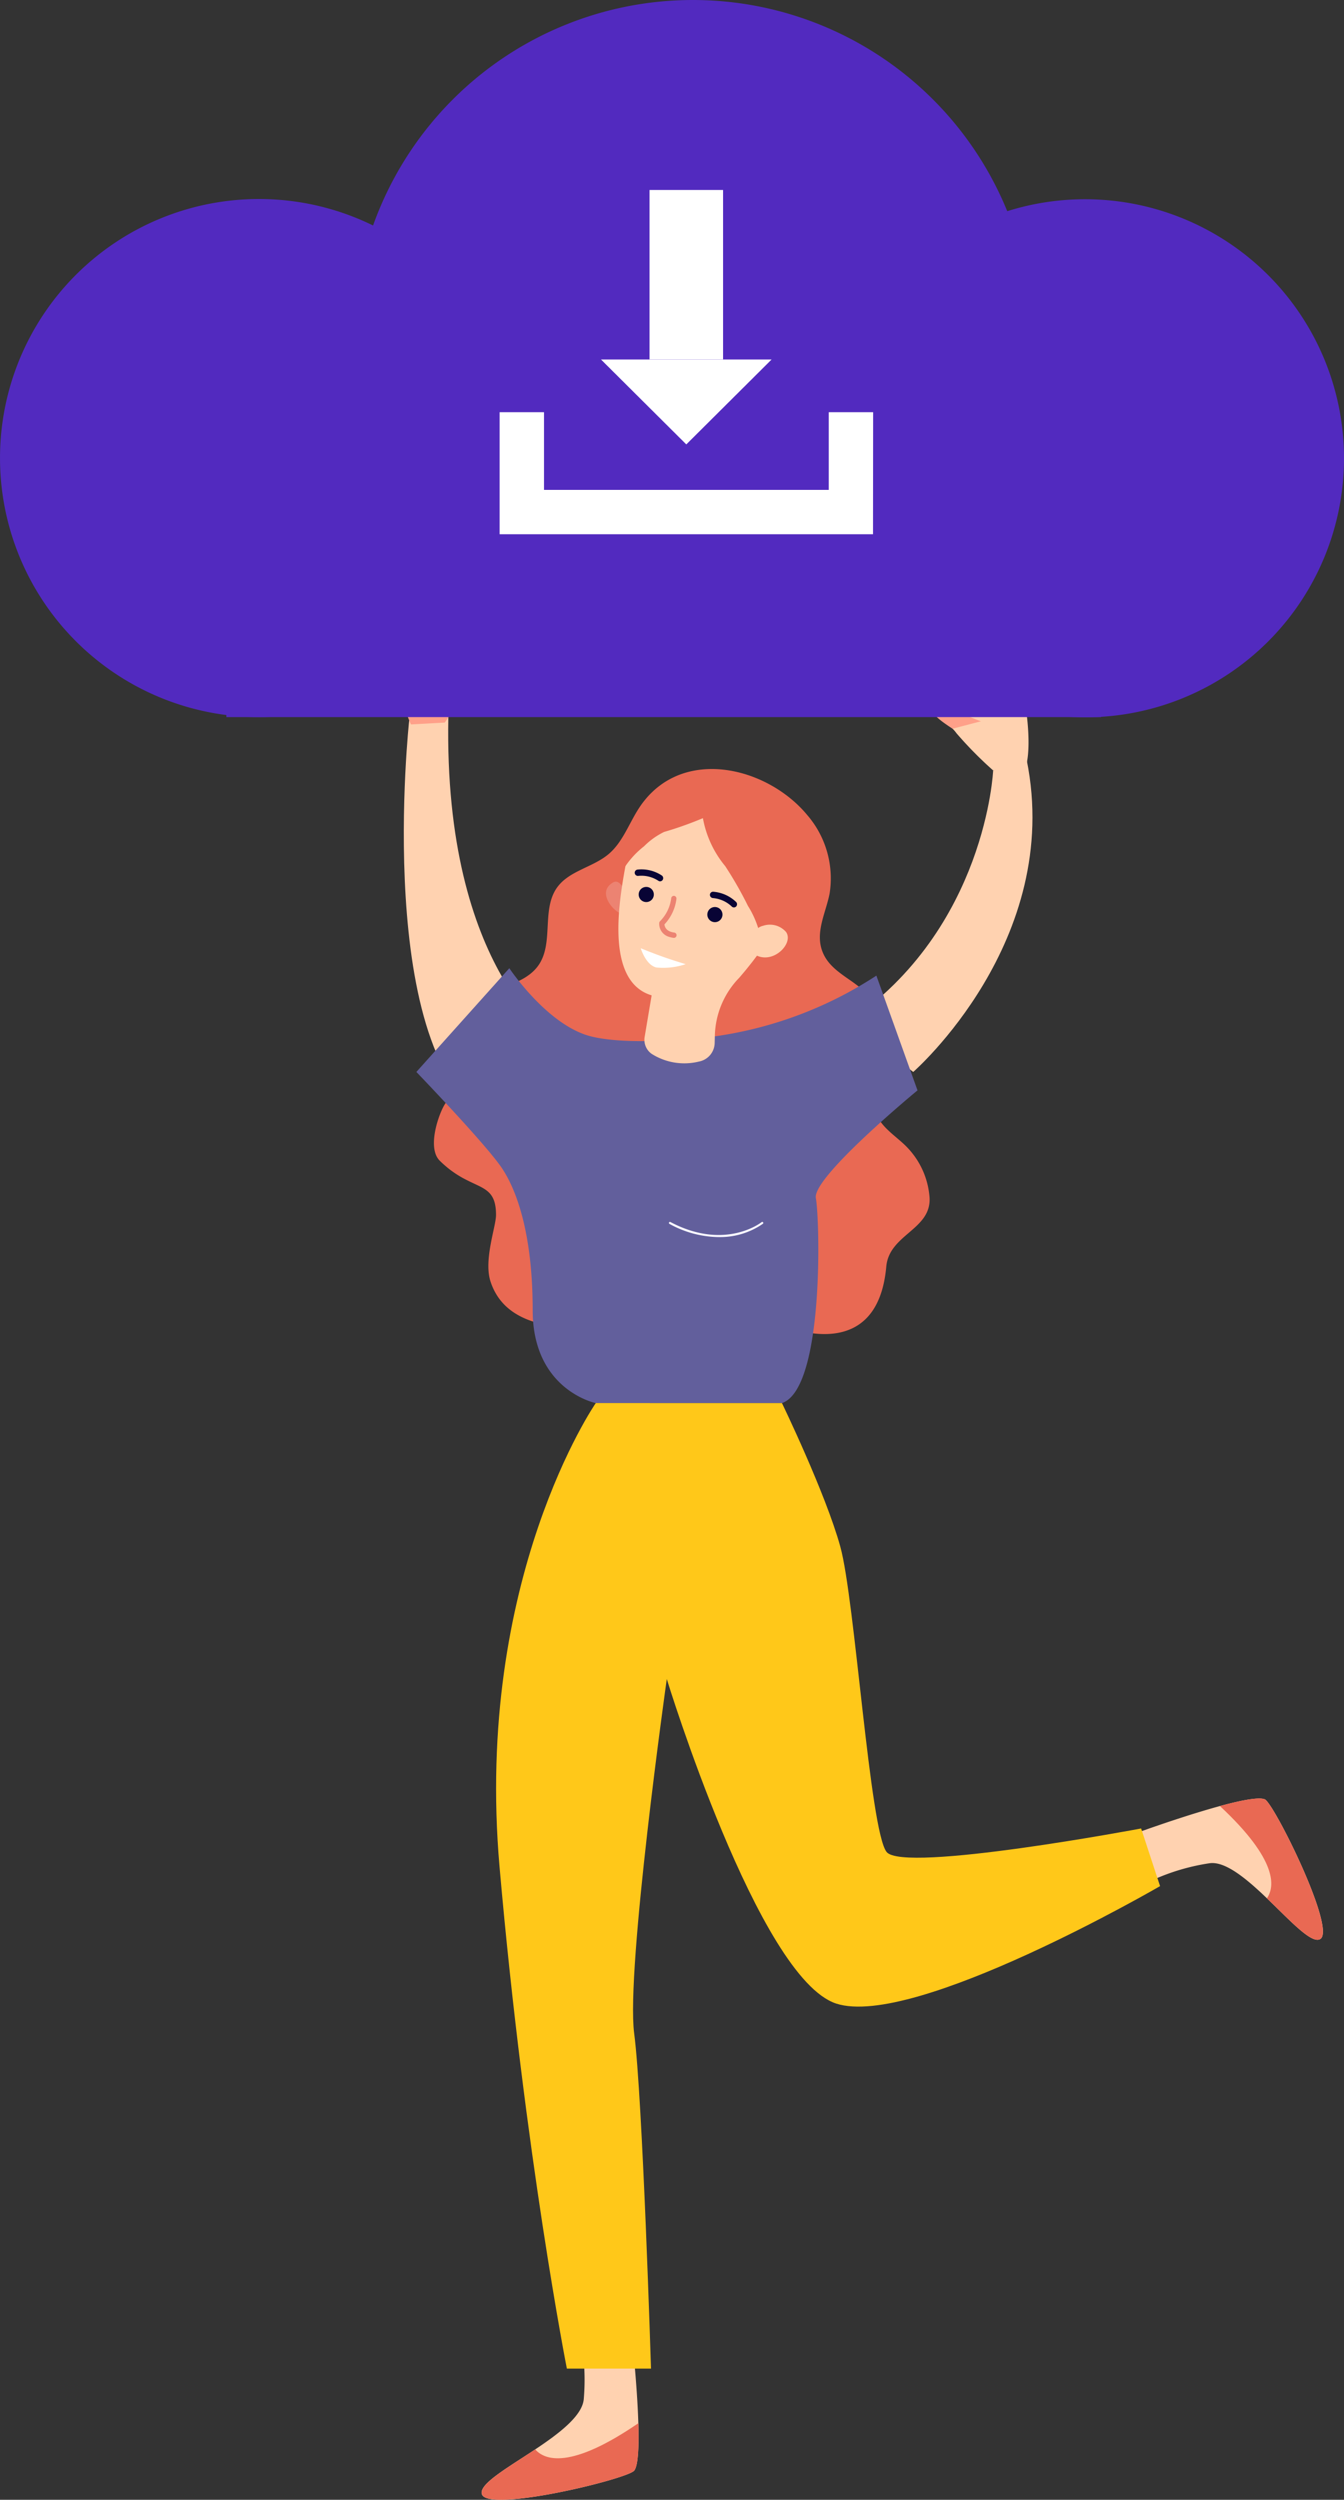 <svg xmlns="http://www.w3.org/2000/svg" width="124.185" height="230.914" viewBox="0 0 124.185 230.914">
  <rect x="0" y="0" width="124.185" height="230.914" fill="#333333" stroke="none"/>
  <g id="Group_1773" data-name="Group 1773" transform="translate(-1476.864 -2223.427)">
    <path id="Path_21939" data-name="Path 21939" d="M2170.817,1345.7s10.038-3.641,11.521-2.989c.846.372,6.6,11.961,5.127,12.9s-7.034-7.428-10.223-7a19.746,19.746,0,0,0-5.833,1.82Z" transform="translate(-588.603 1046.929)" fill="#ffd2b0"/>
    <path id="Path_21940" data-name="Path 21940" d="M2197.991,1343.309c5.379,5.007,5.083,7.469,4.344,8.527,2.159,2.068,4.142,4.267,4.935,3.757,1.47-.944-4.281-12.533-5.127-12.905-.542-.238-2.23.1-4.152.621" transform="translate(-608.41 1046.946)" fill="#e96953"/>
    <path id="Path_21941" data-name="Path 21941" d="M1966.121,1521.708s1.234,11.075.231,12.432c-.573.775-13.492,3.913-14.083,2.195s9.081-5.421,9.412-8.769a20.988,20.988,0,0,0-.423-6.367Z" transform="translate(-430.879 917.499)" fill="#ffd2b0"/>
    <path id="Path_21942" data-name="Path 21942" d="M1966.75,1552.8c-6.273,4.3-8.656,3.425-9.534,2.424-2.576,1.714-5.24,3.217-4.922,4.144.59,1.718,13.511-1.42,14.083-2.195.367-.5.434-2.294.372-4.373" transform="translate(-430.898 894.464)" fill="#e96953"/>
    <path id="Path_21943" data-name="Path 21943" d="M1938.089,1012.466c-.633,2.14,1.3,4.752-.038,6.524-.3.393-.727.674-1,1.087-.6.908-1.711,4.085-.508,5.274,2.981,2.944,5.2,1.729,5.2,5.014,0,1.076-1.157,4.15-.511,6.138,1.479,4.552,7.031,4.19,9.424,4.5,2.427.31,5.394-16.767,7.657-15.824,2.611,1.087,4.556,3.315,6.741,5.126,2.228,1.845.354,9.3,3.066,10.266,1.416.506,8.905,3.2,9.683-5.438.268-2.983,4.159-3.4,4-6.362a7.449,7.449,0,0,0-1.956-4.531c-1-1.1-2.483-1.861-3.028-3.332-.762-2.06.823-4.223.972-6.418a6.323,6.323,0,0,0-2.17-4.922c-1.251-1.123-3.035-1.819-3.7-3.489-.728-1.815.306-3.64.646-5.411a8.957,8.957,0,0,0-2.028-7.2,11.347,11.347,0,0,0-1.654-1.632c-4.039-3.255-10.414-4.087-13.767.7-1.027,1.468-1.588,3.307-2.944,4.469-1.474,1.262-3.706,1.552-4.817,3.151-1.4,2.009-.291,5.042-1.647,7.08-.886,1.332-2.547,1.828-4.044,2.35s-3.124,1.339-3.579,2.878" transform="translate(-419.047 1305.294)" fill="#e96953"/>
    <path id="Path_21944" data-name="Path 21944" d="M2079.761,1014.916s13.872-12.093,10.485-28.818l-3.1.966s-.64,14.612-13.391,23.238Z" transform="translate(-518.515 1307.532)" fill="#ffd2b0"/>
    <path id="Path_21945" data-name="Path 21945" d="M1940.468,1001.941c-.634-.254-11.075-6.976-10.626-30.382l-3.619.289s-3.4,31.107,7.6,37.028Z" transform="translate(-411.551 1318.129)" fill="#ffd2b0"/>
    <path id="Path_21946" data-name="Path 21946" d="M1956.351,1063.492a36.615,36.615,0,0,0,16.16-5.763l3.8,10.6s-9.756,8.032-9.392,9.955.8,17.6-3.134,18.933h-17.2s-5.831-1.183-5.831-8.579-1.623-11.322-2.861-13.151c-1.53-2.259-7.887-8.859-7.887-8.859l8.59-9.584s3.514,5.291,7.552,6.3c2.834.71,7.665.4,10.2.148" transform="translate(-414.67 1255.82)" fill="#625f9c"/>
    <path id="Path_21947" data-name="Path 21947" d="M1983.595,1205.228s4.033,8.332,5.393,13.263,2.721,26.23,4.276,28.2,23.519-2.17,23.519-2.17l1.749,5.325s-22.741,13.213-29.932,10.847-15.646-29.977-15.646-29.977-3.79,26.821-3.013,32.737,1.555,30.963,1.555,30.963h-7.775s-3.887-19.722-6.22-46.346,8.892-42.845,8.892-42.845Z" transform="translate(-434.479 1147.809)" fill="#ffc819"/>
    <path id="Path_21948" data-name="Path 21948" d="M1996.364,1028.378s-.474-1.087-1.045-.777c-1.455.792-.291,2.378.517,2.816Z" transform="translate(-461.771 1277.321)" fill="#ec8372"/>
    <path id="Path_21949" data-name="Path 21949" d="M2009.5,991.42a8.129,8.129,0,0,1,4.811,12.355,34.233,34.233,0,0,1-4.262,6.158,7.937,7.937,0,0,0-2.257,5.345l-.018.685a1.78,1.78,0,0,1-1.458,1.717,5.632,5.632,0,0,1-4.374-.719,1.587,1.587,0,0,1-.638-1.556l.646-3.841c-4.841-1.453-2.627-10.591-2.167-13.326l.007,0c.014-.1.027-.206.044-.31a7.971,7.971,0,0,1,9.666-6.51" transform="translate(-464.875 1303.808)" fill="#ffd2b0"/>
    <path id="Path_21950" data-name="Path 21950" d="M2009.091,998.535a34.63,34.63,0,0,1,2.093,3.662,8.826,8.826,0,0,1,1.342,4.215,10.344,10.344,0,0,0,3.435-3.434,7.647,7.647,0,0,0,1.083-2,8.566,8.566,0,0,0,.169-3.218,8.922,8.922,0,0,0-.947-4.032,6.665,6.665,0,0,0-1.94-1.925,11.1,11.1,0,0,0-5.938-2.1,8,8,0,0,0-5.83,2.163c-1.966,1.933-2.633,4.816-3.211,7.531a8.149,8.149,0,0,1,2.235-2.7,6.836,6.836,0,0,1,1.853-1.327,33.206,33.206,0,0,0,3.59-1.275,9.63,9.63,0,0,0,2.068,4.442" transform="translate(-465.212 1304.908)" fill="#e96953"/>
    <path id="Path_21951" data-name="Path 21951" d="M2044.07,1042.83a1.183,1.183,0,0,1,.706-.456,1.976,1.976,0,0,1,2.121.576c.8,1.146-1.576,3.4-3.277,1.782,0,0-.454-.651.45-1.9" transform="translate(-497.4 1266.571)" fill="#ffd2b0"/>
    <path id="Path_21952" data-name="Path 21952" d="M2005.778,1029.966a.7.7,0,1,1,.643.754.7.7,0,0,1-.643-.754" transform="translate(-469.898 1276.033)" fill="#080435"/>
    <path id="Path_21953" data-name="Path 21953" d="M2029.179,1036.81a.7.7,0,1,1,.643.755.7.7,0,0,1-.643-.755" transform="translate(-486.956 1271.044)" fill="#080435"/>
    <path id="Path_21954" data-name="Path 21954" d="M2032.239,1032.434a.285.285,0,0,0,.233-.079.3.3,0,0,0,.01-.415,3.454,3.454,0,0,0-2.119-.955.29.29,0,0,0-.309.271.3.3,0,0,0,.267.314,2.874,2.874,0,0,1,1.742.774.285.285,0,0,0,.176.089" transform="translate(-487.594 1274.814)" fill="#080435"/>
    <path id="Path_21955" data-name="Path 21955" d="M2006.8,1024.474a.287.287,0,0,0,.215-.12.3.3,0,0,0-.063-.41,3.4,3.4,0,0,0-2.253-.554.293.293,0,0,0,.062.583,2.849,2.849,0,0,1,1.851.445.284.284,0,0,0,.189.056" transform="translate(-468.926 1280.364)" fill="#080435"/>
    <path id="Path_21956" data-name="Path 21956" d="M2013.682,1036.179a1.255,1.255,0,0,1-.919-1.289.247.247,0,0,1,.083-.163,3.675,3.675,0,0,0,1.026-2.117.245.245,0,0,1,.267-.22.247.247,0,0,1,.217.271,4.176,4.176,0,0,1-1.108,2.363c.015.2.138.663.914.758a.247.247,0,0,1-.058.49,2.144,2.144,0,0,1-.421-.093" transform="translate(-474.988 1273.791)" fill="#ec8372"/>
    <path id="Path_21957" data-name="Path 21957" d="M2108.828,959.773a35.876,35.876,0,0,1-3.394-3.442c-.763-1.071-2.286-1.533-1.859-2.165s2.578.672,2.578.672-.405-2.657-.652-3.454-.331-2.337.23-2.565,1.482,3.685,1.482,3.685-.457-3.373.017-3.7,1.676,3.882,1.676,3.882a22.608,22.608,0,0,1-.471-3.9c.189-.326.608-.093,1.144,1.115a12.73,12.73,0,0,1,.778,2.581s-.279-2.546-.207-2.864.4-.7,1.007,1.172,1.272,6.143.75,8.413Z" transform="translate(-540.196 1334.823)" fill="#ffd2b0"/>
    <path id="Path_21958" data-name="Path 21958" d="M1928.015,942.743a36.254,36.254,0,0,0,2.525-4.14c.5-1.22,1.879-2.025,1.32-2.54s-2.358,1.254-2.358,1.254-.207-2.68-.147-3.514-.207-2.351-.8-2.443-.609,3.932-.609,3.932-.318-3.389-.852-3.594-.753,4.168-.753,4.168a22.634,22.634,0,0,0-.423-3.9c-.258-.273-.613.051-.862,1.351a12.773,12.773,0,0,0-.173,2.693s-.3-2.543-.446-2.835-.547-.59-.715,1.376.151,6.276,1.172,8.364Z" transform="translate(-410.055 1347.431)" fill="#ffa089"/>
    <path id="Path_21959" data-name="Path 21959" d="M2020.658,1144.89a6.945,6.945,0,0,0,4.1-1.229.1.1,0,0,0,.015-.137.1.1,0,0,0-.135-.015c-.033.027-3.373,2.662-8.425-.01a.1.1,0,0,0-.13.042.1.1,0,0,0,.041.132,9.647,9.647,0,0,0,4.538,1.219" transform="translate(-477.401 1192.811)" fill="#f8f7ff"/>
    <path id="Path_21961" data-name="Path 21961" d="M2010.639,1051.714a40.768,40.768,0,0,1-4.15-1.47s.444,1.524,1.43,1.777a6.48,6.48,0,0,0,2.721-.307" transform="translate(-470.419 1260.775)" fill="#fff"/>
    <path id="Path_21962" data-name="Path 21962" d="M2104.3,969.79s-1.967-1.212-1.863-1.7.991-.571,2.109,0a22.642,22.642,0,0,0,2.368,1.015Z" transform="translate(-539.414 1320.95)" fill="#ffa089"/>
    <path id="Path_21963" data-name="Path 21963" d="M1944.917,950.8s2.894-2.294,2.321-2.664-3.839,1.664-3.839,1.664Z" transform="translate(-424.433 1335.235)" fill="#ffa089"/>
    <path id="Path_21964" data-name="Path 21964" d="M1971.269,758.526a31.378,31.378,0,1,1-31.378-31.378,31.378,31.378,0,0,1,31.378,31.378" transform="translate(-399.004 1496.279)" fill="#522abf"/>
    <path id="Path_21965" data-name="Path 21965" d="M2115.369,818.886a23.929,23.929,0,1,1-23.93-23.93,23.93,23.93,0,0,1,23.93,23.93" transform="translate(-514.32 1446.875)" fill="#522abf"/>
    <path id="Path_21966" data-name="Path 21966" d="M1835.955,818.886a23.929,23.929,0,1,1-23.929-23.93,23.929,23.929,0,0,1,23.929,23.93" transform="translate(-311.232 1446.854)" fill="#522abf"/>
    <rect id="Rectangle_2686" data-name="Rectangle 2686" width="80.822" height="40.569" transform="translate(1497.781 2249.1)" fill="#522abf"/>
    <path id="Path_21967" data-name="Path 21967" d="M1992.879,878.872h-34.5V867.6h4.1v7.176h26.311V867.6h4.1Z" transform="translate(-435.349 1393.904)" fill="#fff"/>
    <rect id="Rectangle_2687" data-name="Rectangle 2687" width="6.793" height="15.657" transform="translate(1536.882 2240.977)" fill="#fff"/>
    <path id="Path_21968" data-name="Path 21968" d="M2000.818,857.479l-7.883-7.845H2008.7Z" transform="translate(-460.54 1407)" fill="#fff"/>
  </g>
</svg>
